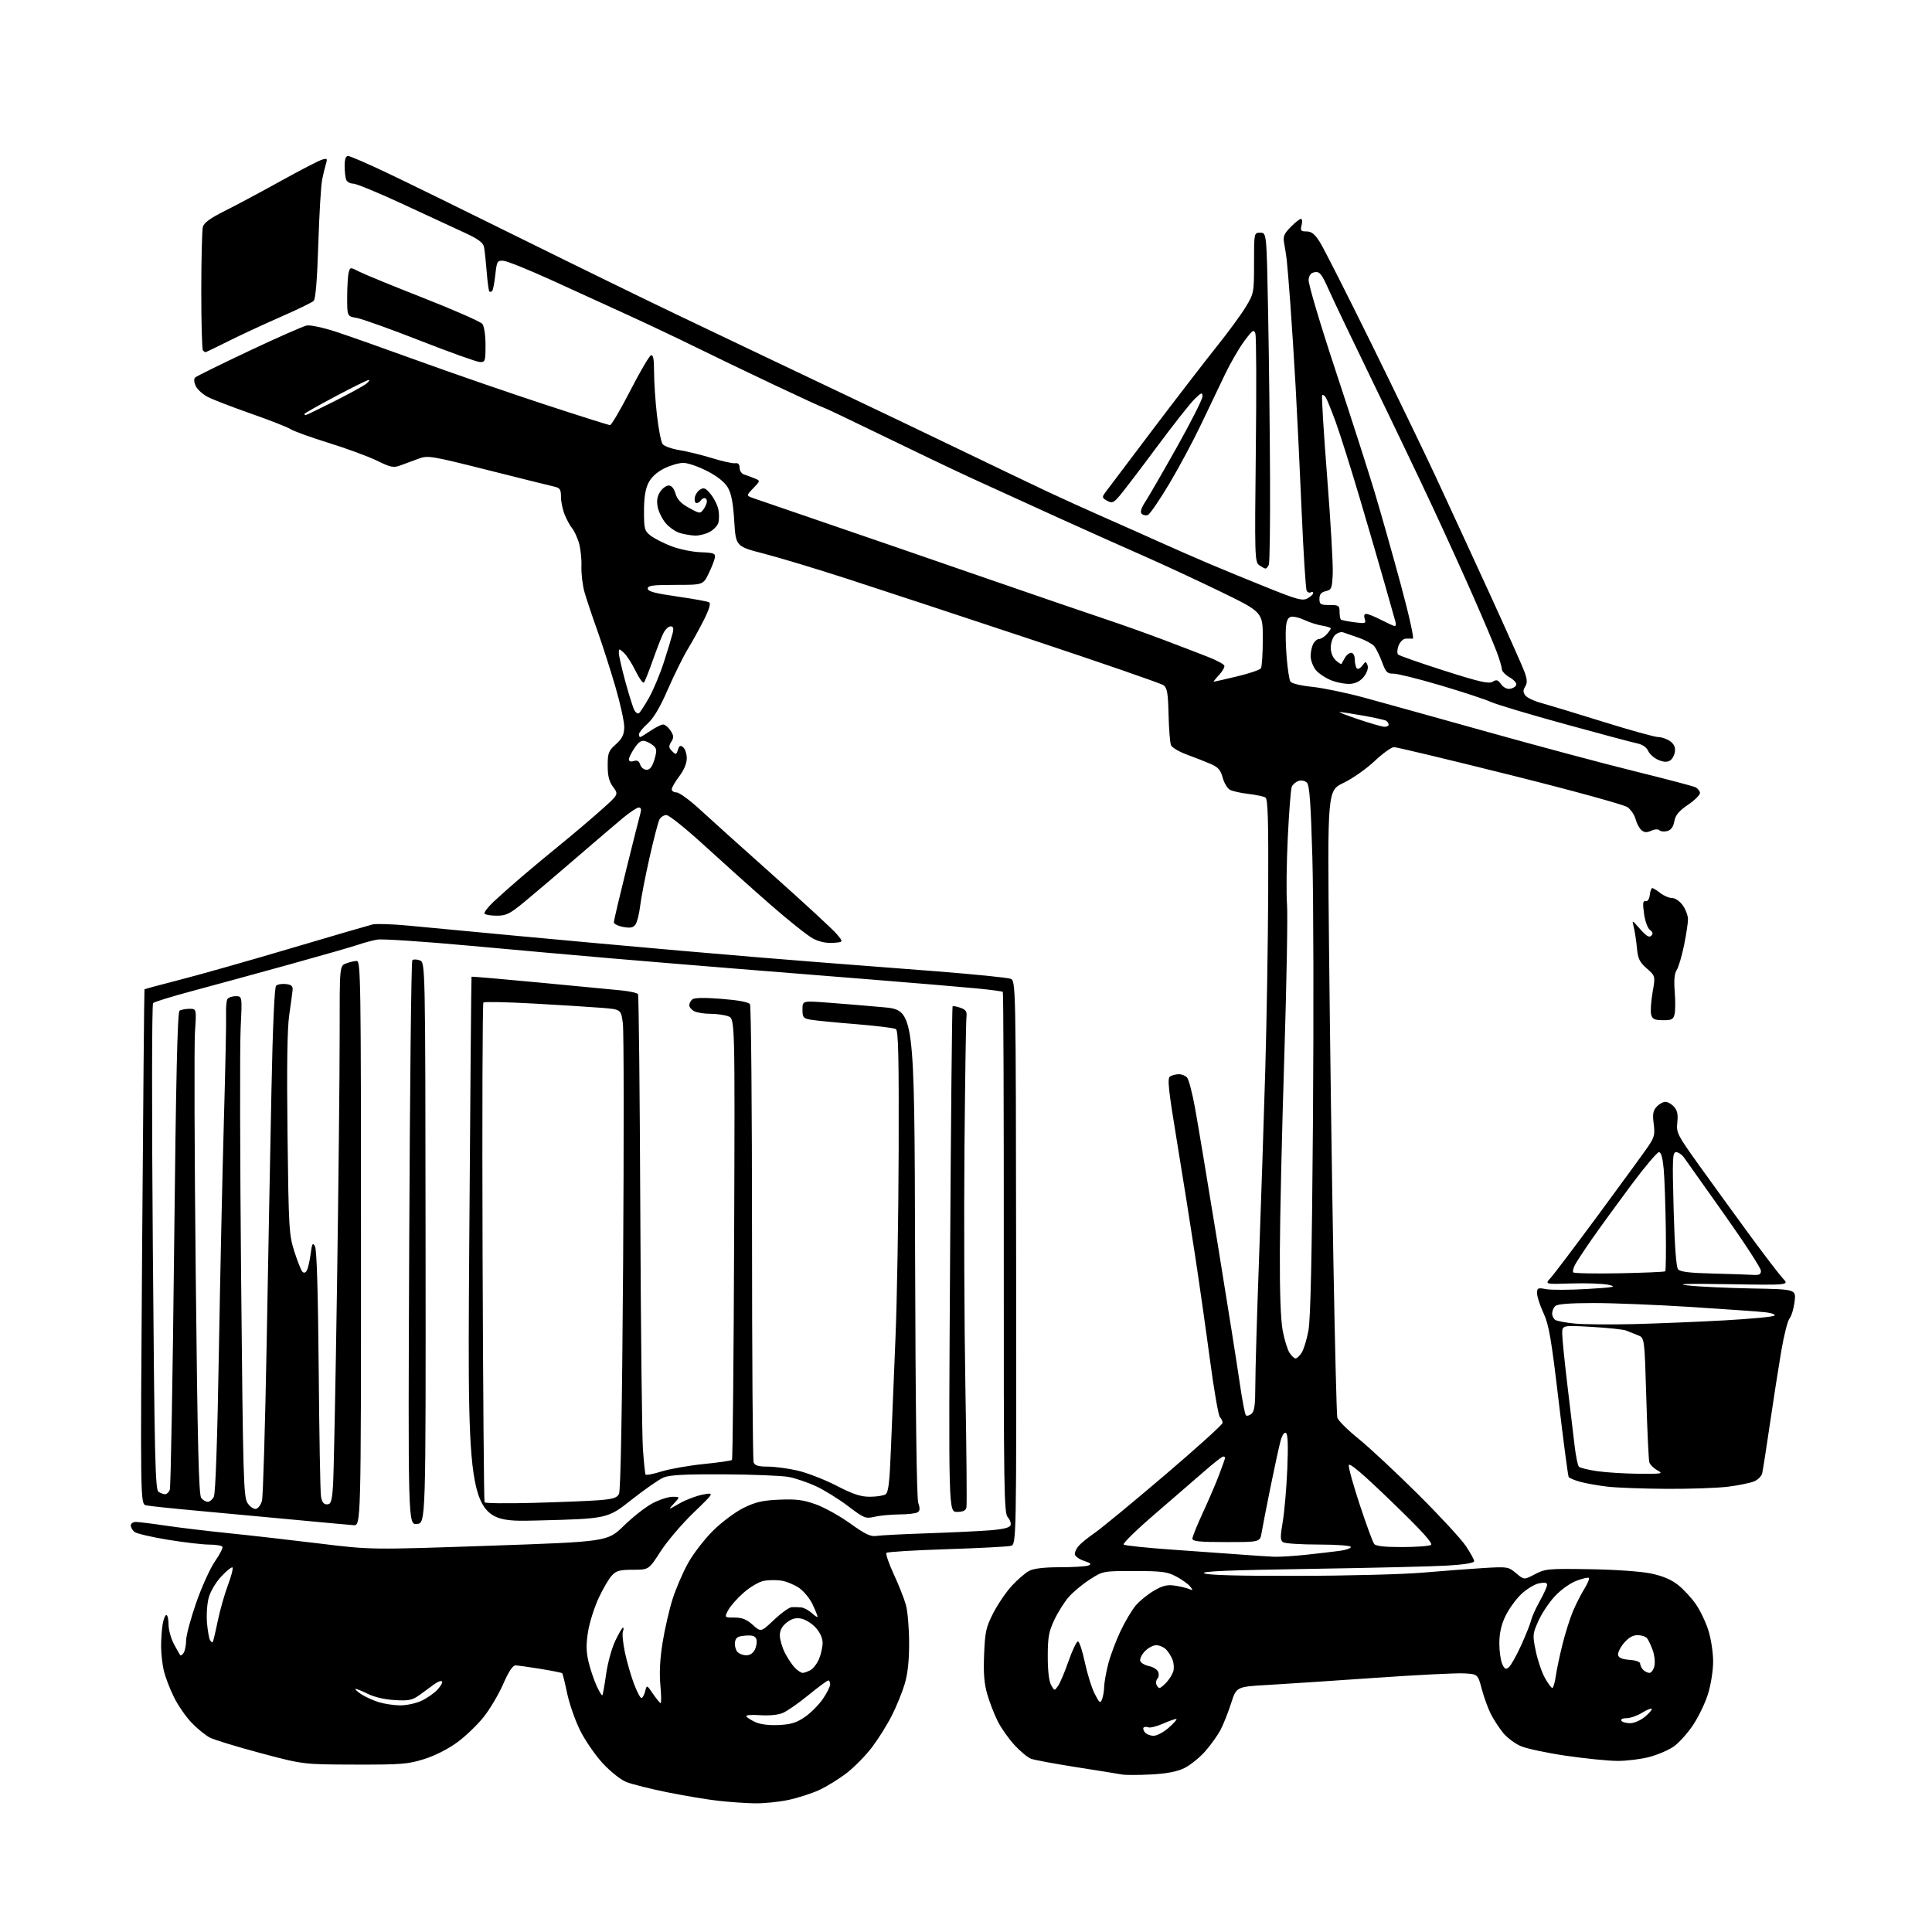 <?xml version="1.0" encoding="UTF-8" standalone="no"?>
<svg 
  version="1.1" 
  xmlns="http://www.w3.org/2000/svg" 
  xmlns:xlink="http://www.w3.org/1999/xlink" 
  xmlns:svg="http://www.w3.org/2000/svg"
  xmlns:rdf="http://www.w3.org/1999/02/22-rdf-syntax-ns#"
  xmlns:cc="http://creativecommons.org/ns#"
  xmlns:dc="http://purl.org/dc/elements/1.1/"
  viewBox="0 0 768 768"
  width="768"
  height="768"
>
<style>svg {background-color: white; }</style>"
<path stroke="none" fill="black" fill-rule="evenodd" d="M300.00,716.85C296.43,716.79 289.90,716.33 285.50,715.84C281.10,715.34 271.99,713.82 265.26,712.46C258.53,711.10 251.22,709.27 249.02,708.39C246.74,707.48 242.69,704.27 239.57,700.90C236.57,697.66 232.51,691.74 230.54,687.75C228.58,683.76 226.28,677.14 225.43,673.02C224.57,668.91 223.70,665.36 223.47,665.14C223.25,664.92 219.34,664.13 214.78,663.39C210.23,662.65 205.77,662.03 204.89,662.02C203.83,662.01 202.17,664.53 200.08,669.32C198.32,673.35 194.87,679.21 192.41,682.35C189.94,685.49 185.19,690.08 181.84,692.54C178.15,695.25 172.95,697.90 168.63,699.26C162.18,701.28 159.53,701.50 141.00,701.45C120.50,701.40 120.50,701.40 103.50,696.86C94.15,694.36 85.12,691.60 83.43,690.73C81.74,689.85 78.50,687.22 76.22,684.87C73.94,682.52 70.74,677.88 69.10,674.55C67.46,671.22 65.66,666.48 65.09,664.00C64.52,661.52 64.04,657.25 64.04,654.50C64.03,651.75 64.30,647.81 64.64,645.75C64.98,643.69 65.65,642.00 66.13,642.00C66.61,642.00 67.00,643.69 67.00,645.76C67.00,647.84 67.95,651.32 69.12,653.51C70.28,655.71 71.43,657.71 71.67,657.97C71.91,658.23 72.53,657.78 73.04,656.97C73.55,656.16 73.98,653.92 74.00,652.00C74.01,650.08 75.82,643.34 78.02,637.03C80.22,630.73 83.57,623.35 85.47,620.63C87.37,617.92 88.69,615.31 88.41,614.85C88.12,614.38 85.77,614.00 83.19,614.00C80.61,614.00 73.19,613.13 66.69,612.07C60.20,611.01 54.23,609.61 53.44,608.95C52.65,608.29 52.00,607.14 52.00,606.38C52.00,605.62 52.90,605.00 54.01,605.00C55.11,605.00 60.40,605.65 65.76,606.45C71.12,607.25 82.47,608.61 91.00,609.48C99.53,610.35 115.71,612.19 126.97,613.57C147.44,616.08 147.44,616.08 194.47,614.46C241.50,612.84 241.50,612.84 248.00,606.49C251.57,603.00 256.70,598.99 259.40,597.57C262.09,596.16 265.66,595.00 267.32,595.00C270.35,595.00 270.35,595.00 267.92,597.65C265.50,600.29 265.50,600.29 270.09,597.65C272.61,596.19 276.79,594.61 279.37,594.12C284.07,593.25 284.07,593.25 275.65,601.37C271.01,605.84 265.13,612.76 262.56,616.75C257.90,624.00 257.90,624.00 251.63,624.00C246.41,624.00 244.99,624.38 243.24,626.25C242.08,627.49 239.72,631.50 238.01,635.17C236.29,638.84 234.39,644.82 233.79,648.45C232.97,653.38 232.99,656.38 233.88,660.28C234.53,663.15 235.96,667.48 237.05,669.90C238.14,672.32 239.21,674.12 239.43,673.90C239.65,673.68 240.32,669.93 240.93,665.56C241.54,661.20 243.16,655.23 244.55,652.31C245.93,649.39 247.32,647.00 247.64,647.00C247.95,647.00 247.94,647.71 247.61,648.58C247.28,649.44 247.64,653.15 248.41,656.83C249.18,660.50 250.79,666.09 251.98,669.25C253.17,672.41 254.51,675.00 254.96,675.00C255.41,675.00 256.08,673.81 256.45,672.35C257.11,669.70 257.11,669.70 259.59,673.35C260.96,675.36 262.32,677.00 262.62,677.00C262.92,677.00 262.87,673.74 262.50,669.75C262.06,664.91 262.36,659.27 263.41,652.82C264.27,647.49 266.05,639.77 267.36,635.65C268.67,631.53 271.44,625.09 273.53,621.33C275.62,617.58 280.12,611.75 283.53,608.39C286.97,605.00 292.36,600.99 295.62,599.39C300.34,597.07 303.14,596.43 309.83,596.14C316.54,595.86 319.35,596.22 324.33,598.01C327.72,599.23 333.87,602.65 337.99,605.61C344.06,609.97 346.06,610.91 348.49,610.54C350.15,610.29 359.15,609.83 368.50,609.52C377.85,609.20 389.03,608.67 393.33,608.34C398.69,607.92 401.34,607.28 401.71,606.33C402.00,605.56 401.50,604.11 400.60,603.11C399.11,601.46 398.97,592.37 399.02,498.02C399.05,441.22 398.88,394.54 398.64,394.30C398.40,394.06 393.77,393.44 388.35,392.92C382.93,392.39 364.77,390.86 348.00,389.51C331.23,388.16 306.02,386.14 292.00,385.02C277.98,383.89 255.93,382.07 243.00,380.96C230.07,379.85 204.65,377.59 186.50,375.92C168.35,374.26 151.93,373.17 150.00,373.50C148.07,373.84 144.70,374.74 142.50,375.50C140.30,376.27 127.93,379.82 115.00,383.40C102.07,386.98 84.80,391.70 76.62,393.89C68.43,396.07 61.34,398.26 60.86,398.74C60.36,399.24 60.31,440.86 60.75,495.85C61.42,579.49 61.71,592.21 63.01,593.03C63.83,593.55 65.01,593.98 65.64,593.98C66.27,593.99 67.10,593.21 67.49,592.25C67.88,591.29 68.65,548.20 69.21,496.50C69.95,428.48 70.54,402.30 71.37,401.77C71.99,401.36 73.76,401.02 75.31,401.02C78.12,401.00 78.12,401.00 77.50,410.25C77.17,415.34 77.30,458.76 77.81,506.73C78.52,574.22 79.01,594.31 79.99,595.48C80.68,596.32 81.85,597.00 82.59,597.00C83.33,597.00 84.41,596.11 84.99,595.02C85.67,593.75 86.40,572.86 87.01,537.27C87.53,506.59 88.44,465.07 89.01,445.00C89.59,424.93 89.97,406.21 89.87,403.42C89.76,400.63 90.00,397.81 90.39,397.17C90.79,396.53 92.28,396.00 93.70,396.00C96.28,396.00 96.28,396.00 95.66,408.75C95.31,415.76 95.40,460.50 95.85,508.18C96.61,587.75 96.81,595.07 98.40,597.49C99.35,598.94 100.85,599.98 101.74,599.81C102.63,599.64 103.71,598.18 104.14,596.57C104.57,594.96 105.41,566.61 106.01,533.57C106.60,500.53 107.46,455.36 107.91,433.19C108.41,408.33 109.11,392.49 109.74,391.86C110.30,391.30 112.05,390.99 113.63,391.17C115.80,391.42 116.46,391.99 116.32,393.50C116.21,394.60 115.61,399.10 114.97,403.50C114.18,408.99 113.97,423.91 114.29,451.00C114.75,488.46 114.89,490.86 117.01,497.50C118.25,501.35 119.67,504.95 120.17,505.49C120.77,506.14 121.38,506.01 121.93,505.11C122.40,504.36 123.08,501.44 123.46,498.62C124.03,494.28 124.30,493.79 125.21,495.42C125.92,496.68 126.42,513.45 126.69,544.42C126.91,570.31 127.31,592.96 127.59,594.75C127.95,597.08 128.62,598.00 129.96,598.00C131.56,598.00 131.91,596.97 132.37,590.75C132.66,586.76 133.38,550.88 133.97,511.00C134.56,471.12 135.03,426.23 135.02,411.23C135.00,383.95 135.00,383.95 137.57,382.98C138.98,382.44 140.89,382.00 141.82,382.00C143.38,382.00 143.50,389.67 143.50,494.25C143.50,606.50 143.50,606.50 140.50,606.28C138.85,606.16 128.05,605.17 116.50,604.08C104.95,602.98 87.62,601.37 78.00,600.50C68.38,599.63 59.44,598.68 58.13,598.41C55.77,597.90 55.77,597.90 56.50,495.70C56.90,439.49 57.32,393.39 57.43,393.27C57.54,393.14 63.91,391.42 71.57,389.46C79.23,387.50 99.00,381.89 115.50,377.00C132.00,372.11 146.67,367.83 148.10,367.48C149.53,367.14 155.83,367.34 162.10,367.93C168.37,368.52 187.90,370.36 205.50,372.02C223.10,373.68 252.57,376.35 271.00,377.96C289.43,379.58 313.73,381.60 325.00,382.46C336.27,383.31 357.65,384.97 372.50,386.13C387.35,387.30 400.47,388.62 401.66,389.07C403.81,389.88 403.81,389.88 403.93,501.91C404.05,613.95 404.05,613.95 401.78,614.51C400.52,614.83 389.06,615.42 376.30,615.83C363.54,616.24 352.78,616.89 352.39,617.28C352.00,617.67 353.30,621.48 355.27,625.74C357.25,630.01 359.43,635.52 360.12,638.00C360.81,640.48 361.38,647.23 361.39,653.00C361.40,660.25 360.85,665.34 359.62,669.44C358.64,672.71 356.35,678.33 354.53,681.94C352.71,685.55 349.18,691.20 346.68,694.50C344.19,697.80 339.64,702.44 336.58,704.80C333.52,707.17 328.58,710.22 325.60,711.58C322.61,712.95 317.09,714.72 313.33,715.52C309.58,716.31 303.57,716.91 300.00,716.85zM457.50,705.38C452.55,705.64 447.38,705.64 446.00,705.39C444.62,705.13 436.45,703.82 427.84,702.47C419.23,701.12 411.12,699.62 409.82,699.12C408.52,698.63 405.59,696.19 403.29,693.70C401.00,691.22 398.01,686.98 396.65,684.30C395.29,681.61 393.41,676.79 392.48,673.58C391.21,669.22 390.89,665.18 391.20,657.62C391.57,648.61 391.97,646.80 394.86,641.17C396.65,637.68 399.98,632.81 402.25,630.34C404.53,627.87 407.63,625.21 409.15,624.42C410.96,623.49 415.14,623.00 421.37,623.00C426.58,623.00 431.63,622.69 432.61,622.32C434.03,621.77 433.70,621.41 430.94,620.48C429.05,619.84 427.40,618.69 427.27,617.91C427.14,617.14 427.83,615.60 428.80,614.50C429.77,613.40 432.62,611.09 435.14,609.37C437.65,607.65 450.12,597.38 462.85,586.54C475.58,575.70 486.00,566.28 486.00,565.61C486.00,564.95 485.52,563.92 484.94,563.34C484.35,562.75 482.59,552.65 481.02,540.89C479.45,529.12 476.77,510.27 475.05,499.00C473.34,487.73 470.09,467.31 467.84,453.64C464.43,432.95 463.97,428.63 465.12,427.90C465.88,427.42 467.46,427.02 468.63,427.02C469.80,427.01 471.28,427.63 471.92,428.40C472.56,429.18 473.94,434.46 474.99,440.15C476.04,445.84 480.08,470.07 483.97,494.00C487.87,517.92 491.84,542.99 492.80,549.69C493.77,556.40 494.87,562.20 495.25,562.59C495.64,562.97 496.64,562.72 497.48,562.02C498.66,561.04 499.00,558.48 499.01,550.63C499.01,545.06 499.67,522.50 500.48,500.50C501.28,478.50 502.40,444.75 502.96,425.50C503.52,406.25 504.05,374.14 504.13,354.15C504.25,326.02 504.00,317.62 503.04,317.02C502.35,316.60 499.31,315.96 496.29,315.60C493.26,315.25 489.95,314.51 488.93,313.96C487.91,313.41 486.60,311.24 486.04,309.14C485.22,306.09 484.24,304.97 481.25,303.67C479.19,302.78 474.95,301.12 471.84,299.98C468.73,298.85 465.87,297.15 465.48,296.21C465.09,295.27 464.66,289.81 464.52,284.09C464.32,275.46 463.97,273.45 462.50,272.38C461.53,271.67 437.73,263.44 409.62,254.10C381.50,244.76 348.68,233.93 336.68,230.05C324.67,226.16 309.82,221.68 303.68,220.09C292.50,217.20 292.50,217.20 291.88,207.17C291.43,199.91 290.73,196.22 289.33,193.82C288.06,191.65 285.22,189.38 281.11,187.25C277.65,185.46 273.38,184.00 271.62,184.00C269.86,184.00 266.42,185.01 263.96,186.25C261.06,187.71 258.89,189.72 257.75,192.00C256.54,194.42 256.00,197.87 256.00,203.18C256.00,210.24 256.21,211.02 258.58,212.89C260.00,214.00 263.72,215.90 266.83,217.11C269.95,218.31 275.20,219.40 278.50,219.52C283.74,219.72 284.46,219.99 284.19,221.63C284.02,222.66 282.89,225.53 281.69,228.00C279.50,232.50 279.50,232.50 268.50,232.50C259.46,232.50 257.50,232.76 257.50,233.98C257.50,235.10 260.29,235.85 269.16,237.12C275.58,238.03 281.31,239.07 281.90,239.44C282.60,239.87 281.90,242.25 279.87,246.30C278.16,249.71 275.26,254.97 273.42,258.00C271.58,261.02 268.01,268.23 265.50,274.00C262.38,281.17 259.83,285.49 257.46,287.61C255.56,289.31 254.00,291.23 254.00,291.86C254.00,292.49 254.21,293.00 254.46,293.00C254.71,293.00 256.57,291.87 258.60,290.50C260.62,289.12 262.88,288.00 263.62,288.00C264.35,288.00 265.67,289.09 266.54,290.42C267.86,292.44 267.91,293.17 266.83,294.90C265.74,296.64 265.80,297.23 267.17,298.60C268.67,300.10 268.85,300.06 269.48,298.06C270.03,296.33 270.45,296.13 271.58,297.07C272.36,297.72 273.00,299.68 273.00,301.44C273.00,303.44 271.89,306.12 270.03,308.57C268.39,310.73 267.04,313.06 267.03,313.75C267.01,314.44 267.87,315.00 268.94,315.00C270.01,315.00 274.17,318.04 278.19,321.75C282.21,325.46 295.47,337.38 307.65,348.24C319.84,359.10 331.04,369.45 332.56,371.24C335.31,374.50 335.31,374.50 331.22,374.80C328.62,375.00 325.74,374.40 323.31,373.16C321.20,372.08 313.41,365.88 305.99,359.38C298.57,352.88 286.71,342.25 279.64,335.78C272.56,329.30 265.94,324.00 264.92,324.00C263.90,324.00 262.65,324.79 262.14,325.75C261.64,326.71 259.85,333.57 258.18,341.00C256.50,348.43 254.83,357.07 254.46,360.21C254.08,363.35 253.25,366.65 252.59,367.54C251.68,368.79 250.54,369.00 247.70,368.47C245.67,368.09 244.00,367.26 244.01,366.64C244.01,366.01 246.25,356.50 248.98,345.50C251.71,334.50 254.23,324.49 254.59,323.25C255.02,321.74 254.81,321.00 253.93,321.00C253.21,321.00 250.35,322.90 247.56,325.21C244.78,327.53 236.48,334.62 229.12,340.96C221.76,347.31 212.61,355.09 208.78,358.25C202.67,363.30 201.29,364.00 197.47,364.00C195.08,364.00 192.89,363.62 192.60,363.17C192.32,362.71 193.98,360.55 196.29,358.38C198.61,356.20 203.65,351.73 207.50,348.43C211.35,345.14 218.32,339.34 223.00,335.54C227.68,331.74 234.75,325.75 238.71,322.22C245.93,315.82 245.93,315.82 243.75,312.87C242.12,310.68 241.57,308.51 241.57,304.35C241.57,299.33 241.89,298.48 244.79,295.89C247.25,293.70 248.05,292.13 248.15,289.26C248.23,287.19 246.64,279.88 244.63,273.00C242.62,266.12 239.36,256.00 237.40,250.50C235.43,245.00 233.17,238.25 232.38,235.50C231.58,232.75 231.02,228.03 231.13,225.00C231.24,221.97 230.74,217.70 230.04,215.50C229.33,213.30 228.15,210.81 227.41,209.96C226.68,209.12 225.38,206.77 224.54,204.75C223.69,202.72 223.00,199.48 223.00,197.55C223.00,194.54 222.61,193.95 220.25,193.42C218.74,193.08 206.87,190.13 193.89,186.86C171.29,181.17 170.11,180.98 166.39,182.34C164.25,183.12 161.06,184.30 159.29,184.96C156.41,186.04 155.44,185.85 149.79,183.10C146.33,181.42 137.70,178.24 130.62,176.05C123.53,173.85 116.74,171.40 115.52,170.60C114.30,169.81 107.27,167.04 99.90,164.47C92.53,161.89 84.79,158.91 82.71,157.85C80.63,156.79 78.41,154.80 77.79,153.43C77.10,151.92 77.02,150.60 77.58,150.06C78.08,149.58 87.70,144.84 98.94,139.53C110.19,134.22 120.54,129.66 121.94,129.39C123.35,129.13 128.55,130.24 133.50,131.86C138.45,133.48 153.30,138.73 166.50,143.52C179.70,148.31 201.97,156.00 216.00,160.61C230.03,165.21 241.95,168.99 242.50,168.99C243.05,168.99 246.66,162.84 250.52,155.33C254.38,147.81 258.09,141.47 258.77,141.24C259.67,140.94 260.00,142.74 260.00,147.88C260.00,151.76 260.51,159.45 261.14,164.97C261.77,170.49 262.78,175.68 263.39,176.52C264.00,177.35 267.01,178.44 270.08,178.93C273.15,179.43 279.00,180.87 283.08,182.12C287.16,183.38 291.29,184.29 292.25,184.14C293.44,183.96 294.00,184.54 294.00,185.97C294.00,187.12 294.79,188.31 295.75,188.61C296.71,188.92 298.58,189.60 299.89,190.13C302.29,191.09 302.29,191.09 299.45,194.06C296.60,197.02 296.60,197.02 299.55,198.06C301.17,198.64 314.20,203.10 328.50,207.99C342.80,212.88 370.93,222.57 391.00,229.52C411.07,236.47 432.68,243.87 439.00,245.97C445.32,248.07 455.90,251.84 462.50,254.33C469.10,256.83 477.17,259.93 480.43,261.22C483.69,262.51 486.51,264.03 486.70,264.61C486.89,265.18 485.94,266.86 484.57,268.33C483.21,269.80 482.26,271.00 482.47,271.00C482.67,271.00 486.82,270.06 491.67,268.90C496.53,267.75 500.83,266.29 501.23,265.65C501.64,265.02 501.98,259.74 501.98,253.93C502.00,243.36 502.00,243.36 485.25,235.22C476.04,230.75 462.43,224.42 455.00,221.16C447.57,217.90 432.05,210.95 420.50,205.72C408.95,200.48 393.65,193.50 386.50,190.21C379.35,186.92 363.24,179.23 350.69,173.11C338.15,167.00 327.63,162.00 327.33,162.00C327.02,162.00 318.16,157.93 307.64,152.95C297.11,147.97 283.10,141.23 276.50,137.97C269.90,134.72 257.98,129.06 250.00,125.41C242.03,121.76 228.12,115.41 219.11,111.30C210.10,107.20 201.55,103.76 200.12,103.67C197.67,103.51 197.49,103.83 196.89,109.29C196.54,112.47 195.97,115.36 195.63,115.71C195.28,116.05 194.79,116.12 194.52,115.86C194.26,115.60 193.78,112.03 193.46,107.94C193.14,103.85 192.66,99.45 192.40,98.18C192.04,96.44 190.10,95.01 184.71,92.52C180.75,90.69 169.65,85.55 160.06,81.10C150.47,76.64 141.63,73.00 140.42,73.00C139.20,73.00 137.94,72.29 137.61,71.42C137.27,70.55 137.00,68.07 137.00,65.92C137.00,63.29 137.45,62.00 138.35,62.00C139.10,62.00 145.96,64.97 153.60,68.59C161.25,72.22 185.72,84.21 208.00,95.24C230.28,106.26 257.73,119.67 269.00,125.04C280.27,130.40 295.80,137.81 303.50,141.50C311.20,145.19 325.60,152.04 335.50,156.72C345.40,161.40 365.20,170.87 379.50,177.76C393.80,184.66 410.23,192.53 416.00,195.25C421.77,197.97 432.12,202.67 439.00,205.69C445.88,208.71 455.77,213.12 461.00,215.48C466.23,217.84 475.00,221.68 480.50,224.02C486.00,226.35 496.57,230.70 503.98,233.67C515.70,238.38 517.77,238.93 519.73,237.87C520.98,237.21 522.00,236.26 522.00,235.77C522.00,235.28 521.58,235.14 521.07,235.46C520.56,235.77 519.82,235.52 519.44,234.90C519.05,234.28 518.14,219.98 517.42,203.13C516.69,186.28 515.61,163.95 515.02,153.50C514.43,143.05 513.48,128.20 512.91,120.50C512.35,112.80 511.71,105.04 511.49,103.26C511.27,101.47 510.82,98.55 510.48,96.76C509.97,94.01 510.37,92.99 513.06,90.25C514.81,88.46 516.64,87.00 517.14,87.00C517.63,87.00 517.76,88.13 517.41,89.50C516.86,91.69 517.11,92.00 519.38,92.00C521.34,92.00 522.63,93.03 524.67,96.25C526.16,98.59 535.34,116.70 545.09,136.50C554.83,156.30 566.26,179.93 570.49,189.00C574.71,198.07 584.15,218.55 591.47,234.50C598.78,250.45 605.36,265.21 606.10,267.29C607.12,270.20 607.16,271.51 606.28,272.93C605.40,274.34 605.41,275.17 606.32,276.42C606.97,277.32 609.76,278.66 612.51,279.40C615.25,280.15 626.34,283.51 637.14,286.88C647.95,290.25 657.86,293.00 659.17,293.00C660.48,293.00 662.58,293.72 663.83,294.60C665.40,295.69 666.02,296.99 665.81,298.75C665.64,300.15 664.77,301.76 663.87,302.32C662.73,303.03 661.33,302.97 659.25,302.10C657.60,301.42 655.78,299.81 655.19,298.53C654.52,297.05 652.91,295.94 650.81,295.51C648.99,295.14 636.02,291.68 622.00,287.82C607.98,283.97 594.70,279.99 592.50,278.98C590.30,277.97 581.32,275.02 572.55,272.42C563.78,269.83 555.37,267.74 553.86,267.78C551.48,267.85 550.88,267.24 549.39,263.18C548.44,260.61 547.03,257.76 546.26,256.85C545.49,255.94 542.76,254.45 540.18,253.54C537.61,252.63 534.78,251.66 533.90,251.37C533.02,251.08 531.56,251.59 530.65,252.49C529.74,253.40 529.00,255.62 529.00,257.42C529.00,259.42 529.78,261.39 531.01,262.51C532.11,263.50 533.12,264.14 533.26,263.91C533.39,263.68 534.00,262.60 534.61,261.50C535.22,260.40 536.34,259.50 537.11,259.50C537.94,259.50 538.52,260.58 538.55,262.21C538.57,263.70 538.95,265.28 539.38,265.71C539.81,266.14 540.79,265.64 541.55,264.59C542.85,262.83 542.99,262.82 543.61,264.42C544.01,265.47 543.48,267.22 542.29,268.83C540.98,270.59 539.17,271.61 536.99,271.83C535.17,272.00 531.73,271.41 529.35,270.50C526.97,269.59 524.12,267.69 523.01,266.29C521.90,264.88 521.00,262.41 521.00,260.80C521.00,259.19 521.47,257.00 522.04,255.93C522.60,254.87 523.66,254.00 524.38,254.00C525.10,254.00 526.43,253.18 527.35,252.17C528.26,251.17 529.00,250.10 529.00,249.80C529.00,249.50 527.45,249.01 525.55,248.70C523.65,248.39 520.53,247.40 518.61,246.49C516.69,245.58 514.31,244.98 513.31,245.17C512.00,245.42 511.41,246.61 511.16,249.51C510.98,251.70 511.12,257.13 511.49,261.56C511.85,265.99 512.51,270.21 512.95,270.92C513.42,271.69 517.03,272.56 521.63,273.03C525.96,273.48 535.35,275.43 542.50,277.38C549.65,279.33 571.70,285.46 591.50,291.00C611.30,296.54 637.62,303.58 650.00,306.63C662.38,309.69 673.17,312.53 674.00,312.95C674.83,313.37 675.62,314.34 675.77,315.11C675.91,315.87 673.82,318.00 671.11,319.84C667.37,322.38 666.04,323.98 665.57,326.48C665.14,328.75 664.26,329.96 662.74,330.36C661.53,330.67 660.13,330.53 659.64,330.04C659.12,329.52 657.78,329.60 656.41,330.22C654.66,331.02 653.67,330.97 652.53,330.02C651.68,329.32 650.64,327.38 650.20,325.70C649.77,324.02 648.31,321.85 646.96,320.87C645.58,319.88 625.08,314.25 600.27,308.05C575.94,301.97 555.19,297.00 554.15,297.00C553.12,297.00 549.62,299.51 546.39,302.57C543.15,305.63 537.61,309.51 534.09,311.20C527.67,314.26 527.67,314.26 528.32,377.38C528.67,412.10 529.45,467.73 530.04,501.00C530.63,534.27 531.33,562.40 531.60,563.50C531.86,564.60 535.64,568.38 539.99,571.89C544.34,575.41 554.95,585.30 563.58,593.88C572.21,602.46 580.78,611.73 582.64,614.48C584.49,617.22 586.00,619.97 586.00,620.58C586.00,621.29 582.19,621.93 575.63,622.33C569.93,622.68 545.37,623.27 521.05,623.65C488.50,624.15 477.32,624.61 478.67,625.41C479.90,626.14 492.13,626.48 516.00,626.43C535.52,626.40 557.80,625.82 565.50,625.15C573.20,624.48 584.00,623.67 589.51,623.33C599.30,622.74 599.59,622.78 602.68,625.39C605.85,628.05 605.85,628.05 610.17,625.77C614.26,623.62 615.45,623.52 631.95,623.78C642.07,623.94 652.27,624.66 656.25,625.48C660.96,626.47 664.35,627.90 667.07,630.06C669.26,631.79 672.45,635.25 674.17,637.75C675.89,640.25 678.14,644.97 679.15,648.24C680.17,651.51 681.00,657.02 681.00,660.48C681.00,663.97 680.10,669.69 678.99,673.29C677.89,676.87 675.19,682.48 673.01,685.75C670.82,689.03 667.34,692.88 665.27,694.31C663.19,695.74 658.82,697.60 655.54,698.45C652.26,699.30 646.64,700.00 643.04,699.99C639.44,699.99 630.20,699.06 622.51,697.94C614.82,696.81 606.70,695.08 604.48,694.09C602.25,693.11 599.19,690.83 597.67,689.02C596.15,687.21 593.95,683.88 592.77,681.62C591.60,679.35 589.92,674.80 589.05,671.50C587.46,665.50 587.46,665.50 581.99,665.19C578.99,665.02 563.02,665.82 546.52,666.98C530.01,668.13 510.88,669.39 504.00,669.79C491.50,670.50 491.50,670.50 489.41,677.00C488.26,680.58 486.39,685.30 485.26,687.50C484.13,689.70 481.35,693.60 479.09,696.17C476.83,698.73 473.07,701.75 470.74,702.87C467.81,704.28 463.72,705.06 457.50,705.38zM458.59,690.00C459.88,690.00 462.54,688.59 464.50,686.87C466.46,685.14 467.90,683.56 467.69,683.35C467.48,683.15 465.18,683.92 462.58,685.07C459.98,686.22 457.26,686.93 456.52,686.65C455.79,686.37 454.93,686.40 454.61,686.73C454.28,687.05 454.52,687.92 455.13,688.66C455.74,689.40 457.30,690.00 458.59,690.00zM309.64,685.72C314.49,685.48 316.68,684.80 319.98,682.51C322.29,680.91 325.48,677.70 327.09,675.37C328.69,673.04 330.00,670.43 330.00,669.57C330.00,668.71 329.66,668.00 329.25,668.00C328.84,668.00 325.29,670.62 321.37,673.83C317.45,677.04 312.84,680.24 311.12,680.95C309.25,681.72 305.62,682.07 302.06,681.81C298.64,681.56 296.36,681.77 296.68,682.29C296.99,682.79 298.65,683.83 300.37,684.61C302.30,685.49 305.86,685.91 309.64,685.72zM647.98,685.00C649.61,685.00 652.19,683.87 653.97,682.38C655.68,680.93 656.86,679.53 656.59,679.26C656.33,678.99 654.57,679.72 652.68,680.89C650.80,682.05 648.05,683.00 646.57,683.00C645.03,683.00 644.15,683.43 644.50,684.00C644.84,684.55 646.41,685.00 647.98,685.00zM159.00,677.91C161.47,677.94 165.30,677.13 167.50,676.11C169.70,675.09 172.59,673.08 173.92,671.64C175.25,670.19 176.05,668.72 175.70,668.37C175.35,668.02 174.04,668.48 172.78,669.40C171.53,670.32 168.93,672.22 167.00,673.62C163.93,675.86 162.70,676.13 157.00,675.82C152.93,675.59 148.84,674.64 146.05,673.26C143.61,672.05 141.46,671.21 141.27,671.39C141.09,671.58 142.18,672.54 143.70,673.54C145.22,674.53 148.27,675.91 150.48,676.61C152.69,677.30 156.53,677.89 159.00,677.91zM438.08,675.50C438.51,674.40 438.89,672.13 438.93,670.46C438.97,668.79 439.69,664.74 440.53,661.46C441.37,658.18 443.55,652.35 445.37,648.50C447.19,644.65 449.93,640.03 451.45,638.23C452.97,636.43 456.21,633.79 458.66,632.36C462.05,630.36 463.97,629.87 466.80,630.28C468.84,630.57 471.40,631.16 472.50,631.59C474.31,632.30 474.36,632.21 473.07,630.61C472.28,629.65 469.80,627.88 467.57,626.69C464.02,624.80 461.89,624.52 450.98,624.51C438.49,624.50 438.45,624.51 433.26,627.84C430.40,629.67 426.63,632.80 424.88,634.79C423.13,636.78 420.53,640.90 419.10,643.95C416.90,648.64 416.50,650.89 416.50,658.50C416.50,664.18 416.99,668.37 417.84,669.85C419.17,672.19 419.18,672.19 420.61,670.15C421.40,669.02 423.27,664.59 424.77,660.30C426.27,656.01 427.95,652.50 428.50,652.50C429.04,652.50 430.28,656.23 431.24,660.78C432.21,665.34 433.96,670.96 435.15,673.28C437.04,677.00 437.39,677.26 438.08,675.50zM460.93,671.00C461.33,671.00 462.58,669.99 463.71,668.75C464.84,667.51 466.06,665.55 466.41,664.38C466.76,663.22 466.63,661.15 466.11,659.79C465.59,658.42 464.42,656.57 463.51,655.66C462.60,654.74 460.84,654.00 459.60,654.00C458.36,654.00 456.31,655.10 455.05,656.45C453.78,657.80 452.99,659.53 453.29,660.31C453.58,661.08 455.16,661.98 456.79,662.31C458.42,662.63 460.04,663.67 460.41,664.62C460.77,665.56 460.64,666.76 460.11,667.29C459.59,667.81 459.39,668.86 459.69,669.62C459.98,670.38 460.54,671.00 460.93,671.00zM617.07,671.00C617.46,671.00 618.08,668.86 618.46,666.25C618.83,663.64 620.05,657.90 621.15,653.50C622.26,649.10 624.11,643.25 625.27,640.50C626.43,637.75 628.45,633.77 629.76,631.66C631.07,629.54 631.90,627.56 631.59,627.26C631.29,626.96 629.05,627.47 626.60,628.41C624.05,629.38 620.38,632.03 617.99,634.62C615.70,637.11 612.77,641.53 611.48,644.46C609.22,649.55 609.18,650.04 610.52,656.42C611.28,660.07 612.91,664.85 614.14,667.03C615.37,669.21 616.68,671.00 617.07,671.00zM319.07,665.00C319.65,665.00 321.04,664.51 322.15,663.92C323.26,663.33 324.81,661.31 325.58,659.45C326.36,657.59 327.00,654.71 327.00,653.05C327.00,651.16 325.98,648.91 324.25,647.01C322.74,645.35 320.14,643.74 318.48,643.42C316.29,643.00 314.72,643.43 312.73,644.99C310.85,646.47 310.00,648.07 310.00,650.11C310.00,651.74 310.92,654.88 312.04,657.08C313.16,659.28 314.96,661.96 316.04,663.04C317.12,664.12 318.48,665.00 319.07,665.00zM655.68,665.00C656.39,665.00 657.26,663.81 657.63,662.35C657.99,660.89 657.72,658.08 657.02,656.10C656.32,654.12 655.30,651.94 654.75,651.25C654.20,650.56 652.50,650.00 650.97,650.00C649.07,650.00 647.34,651.00 645.54,653.13C644.09,654.86 643.04,656.99 643.21,657.88C643.42,659.01 644.81,659.59 647.76,659.81C650.31,659.99 652.00,660.61 652.00,661.36C652.00,662.04 652.54,663.14 653.20,663.80C653.86,664.46 654.98,665.00 655.68,665.00zM599.79,662.76C600.60,662.09 602.79,658.18 604.66,654.08C606.53,649.98 608.32,645.48 608.65,644.07C608.98,642.65 610.55,639.20 612.13,636.38C613.71,633.56 615.00,630.69 615.00,630.00C615.00,629.12 614.04,628.94 611.77,629.40C609.99,629.75 606.79,631.72 604.65,633.77C602.51,635.82 599.69,639.75 598.39,642.50C596.76,645.93 596.02,649.29 596.01,653.20C596.00,656.34 596.52,660.05 597.16,661.45C598.11,663.53 598.57,663.77 599.79,662.76zM296.64,658.00C298.22,658.00 299.43,657.16 300.15,655.56C300.76,654.22 300.98,652.40 300.64,651.50C300.18,650.32 299.00,649.96 296.26,650.19C293.21,650.44 292.44,650.93 292.17,652.81C291.99,654.07 292.39,655.76 293.05,656.56C293.71,657.35 295.32,658.00 296.64,658.00zM84.55,652.79C84.74,652.60 85.63,648.88 86.52,644.53C87.42,640.18 89.25,633.72 90.59,630.16C91.93,626.60 92.76,623.43 92.44,623.10C92.11,622.78 90.11,624.37 87.99,626.64C85.76,629.03 83.64,632.62 82.96,635.14C82.31,637.54 82.01,642.06 82.29,645.18C82.57,648.31 83.11,651.37 83.50,652.00C83.88,652.62 84.36,652.98 84.55,652.79zM307.69,643.91C310.54,641.21 313.69,638.95 314.69,638.88C315.69,638.82 317.40,638.86 318.50,638.97C319.60,639.09 321.51,640.12 322.75,641.26C323.99,642.41 325.00,643.04 325.00,642.66C325.00,642.29 324.10,640.07 323.00,637.74C321.90,635.41 319.48,632.47 317.62,631.21C315.77,629.95 312.65,628.65 310.68,628.34C308.72,628.02 305.56,628.05 303.67,628.40C301.74,628.76 298.19,630.84 295.58,633.14C293.02,635.39 290.26,638.53 289.44,640.11C287.95,643.00 287.95,643.00 291.96,643.00C294.97,643.00 296.78,643.72 299.23,645.91C302.49,648.83 302.49,648.83 307.69,643.91zM506.50,618.83C508.70,618.91 514.55,618.55 519.50,618.01C524.45,617.47 530.41,616.78 532.75,616.46C535.09,616.14 537.00,615.46 537.00,614.94C537.00,614.40 531.52,613.99 524.25,613.98C517.24,613.98 510.86,613.57 510.09,613.08C508.90,612.32 508.87,611.04 509.92,604.84C510.60,600.80 511.41,591.38 511.72,583.90C512.11,574.60 511.94,570.08 511.20,569.62C510.53,569.21 509.70,570.43 509.06,572.72C508.49,574.80 506.69,583.02 505.07,591.00C503.45,598.98 501.85,607.19 501.51,609.25C500.91,613.00 500.91,613.00 487.45,613.00C476.78,613.00 474.00,612.72 474.00,611.64C474.00,610.89 475.86,606.28 478.12,601.39C480.39,596.50 483.32,589.68 484.62,586.23C485.93,582.78 487.00,579.74 487.00,579.48C487.00,579.21 486.65,579.00 486.21,579.00C485.78,579.00 482.47,581.59 478.86,584.75C475.25,587.91 466.34,595.62 459.07,601.87C451.79,608.12 446.21,613.57 446.67,613.98C447.13,614.39 455.82,615.30 466.00,616.01C476.18,616.72 488.55,617.60 493.50,617.98C498.45,618.37 504.30,618.75 506.50,618.83zM557.37,614.98C562.94,614.98 568.09,614.59 568.81,614.14C569.75,613.54 565.39,608.73 553.31,597.05C541.84,585.96 536.40,581.31 536.17,582.42C535.99,583.31 537.97,590.44 540.56,598.27C543.15,606.10 545.71,613.06 546.26,613.75C546.93,614.60 550.45,615.00 557.37,614.98zM165.73,605.80C162.20,606.11 162.20,606.11 162.67,494.30C162.93,432.81 163.48,382.15 163.90,381.72C164.32,381.29 165.65,381.31 166.86,381.75C169.07,382.57 169.07,382.57 169.17,494.03C169.27,605.50 169.27,605.50 165.73,605.80zM213.65,604.42C185.80,605.14 185.80,605.14 186.52,496.82C186.92,437.24 187.33,388.39 187.44,388.27C187.55,388.14 199.53,389.17 214.07,390.55C228.61,391.94 243.33,393.35 246.78,393.68C250.24,394.02 253.31,394.70 253.62,395.19C253.92,395.68 254.33,434.43 254.53,481.29C254.73,528.16 255.20,570.77 255.57,576.00C255.94,581.23 256.41,585.79 256.62,586.15C256.82,586.50 259.68,585.96 262.97,584.93C266.25,583.91 273.78,582.58 279.69,581.98C285.61,581.38 290.68,580.65 290.97,580.36C291.26,580.07 291.65,540.50 291.83,492.42C292.15,405.01 292.15,405.01 289.51,404.00C288.06,403.45 284.84,403.00 282.37,403.00C279.89,403.00 277.00,402.53 275.93,401.96C274.87,401.40 274.00,400.33 274.00,399.59C274.00,398.85 274.56,397.79 275.25,397.24C276.06,396.59 280.19,396.53 286.91,397.07C293.60,397.60 297.61,398.36 298.13,399.20C298.58,399.91 298.94,440.82 298.94,490.09C298.94,539.37 299.23,580.43 299.58,581.34C300.05,582.58 301.48,583.00 305.16,583.00C307.88,583.00 313.19,583.70 316.97,584.56C320.74,585.42 327.71,588.12 332.45,590.56C339.10,593.98 342.16,595.00 345.79,594.98C348.38,594.98 351.17,594.55 351.99,594.03C353.17,593.28 353.62,589.49 354.16,575.79C354.54,566.28 355.35,546.58 355.96,532.00C356.58,517.42 357.15,483.98 357.23,457.68C357.35,420.12 357.11,409.69 356.12,409.07C355.43,408.65 348.25,407.76 340.18,407.11C332.11,406.46 324.04,405.67 322.25,405.35C319.32,404.83 319.00,404.44 319.00,401.30C319.00,397.81 319.00,397.81 328.75,398.54C334.11,398.93 344.12,399.76 351.00,400.38C363.50,401.50 363.50,401.50 363.76,498.00C363.92,559.36 364.38,595.57 365.02,597.43C365.77,599.61 365.70,600.57 364.76,601.17C364.07,601.61 360.80,601.99 357.50,602.01C354.20,602.03 349.78,602.45 347.68,602.93C344.07,603.77 343.51,603.55 337.18,598.75C333.51,595.96 327.80,592.41 324.50,590.86C321.19,589.31 316.24,587.62 313.50,587.11C310.75,586.60 299.17,586.13 287.76,586.07C272.24,585.99 266.20,586.31 263.76,587.34C261.97,588.09 256.23,592.08 251.00,596.21C241.50,603.71 241.50,603.71 213.65,604.42zM380.41,601.00C377.06,601.00 377.06,601.00 377.67,500.75C378.00,445.61 378.45,400.30 378.66,400.06C378.87,399.82 380.27,400.07 381.77,400.60C384.04,401.41 384.44,402.08 384.17,404.54C383.98,406.17 383.63,429.55 383.39,456.50C383.15,483.45 383.31,526.20 383.76,551.50C384.21,576.80 384.39,598.29 384.17,599.25C383.89,600.49 382.79,601.00 380.41,601.00zM211.78,597.42C222.08,597.15 233.77,596.68 237.76,596.38C243.56,595.94 245.23,595.44 246.05,593.90C246.73,592.64 247.30,560.77 247.70,502.24C248.03,452.88 247.99,409.97 247.60,406.87C246.89,401.25 246.89,401.25 239.19,400.63C234.96,400.29 222.80,399.52 212.16,398.93C201.52,398.34 192.52,398.15 192.16,398.51C191.80,398.87 191.65,443.56 191.83,497.81C192.02,552.07 192.37,596.79 192.62,597.19C192.86,597.59 201.49,597.69 211.78,597.42zM662.50,591.84C653.15,591.78 642.58,591.39 639.00,590.97C635.42,590.56 630.61,589.70 628.29,589.08C625.98,588.46 623.85,587.57 623.57,587.12C623.29,586.66 621.50,573.05 619.58,556.86C616.65,531.99 615.71,526.58 613.56,521.96C612.16,518.96 611.02,515.44 611.01,514.14C611.00,511.96 611.29,511.83 614.63,512.46C616.62,512.83 623.94,512.80 630.88,512.39C641.65,511.76 642.91,511.52 639.50,510.75C637.30,510.26 630.68,510.01 624.79,510.19C614.08,510.53 614.08,510.53 616.38,508.01C617.65,506.63 626.33,495.15 635.66,482.50C645.00,469.85 653.84,457.71 655.32,455.51C657.64,452.07 657.92,450.88 657.37,446.74C656.87,442.93 657.10,441.55 658.52,439.97C659.51,438.89 661.07,438.00 662.00,438.00C662.93,438.00 664.48,438.88 665.45,439.95C666.76,441.39 667.10,443.02 666.76,446.20C666.32,450.31 666.72,451.09 675.62,463.50C680.74,470.65 689.72,483.02 695.57,491.00C701.42,498.98 707.34,506.71 708.73,508.19C711.26,510.88 711.26,510.88 687.38,510.49C670.50,510.22 665.70,510.36 671.00,510.98C675.12,511.46 686.49,512.00 696.25,512.18C713.99,512.50 713.99,512.50 713.37,517.50C713.02,520.25 712.13,523.20 711.39,524.06C710.64,524.92 709.15,530.77 708.08,537.06C707.01,543.35 704.98,556.38 703.57,566.00C702.16,575.62 700.78,584.46 700.51,585.62C700.25,586.79 698.78,588.26 697.26,588.88C695.74,589.50 691.12,590.45 687.00,590.98C682.88,591.50 671.85,591.89 662.50,591.84zM651.50,585.84C660.79,585.91 661.31,585.82 658.82,584.46C657.34,583.66 655.91,582.22 655.63,581.25C655.35,580.29 654.81,568.78 654.43,555.67C653.73,531.83 653.73,531.83 651.12,530.79C649.68,530.22 647.60,529.38 646.50,528.94C645.40,528.49 639.21,527.82 632.75,527.46C621.00,526.80 621.00,526.80 621.00,530.15C621.01,531.99 621.93,541.15 623.05,550.50C624.18,559.85 625.48,570.81 625.95,574.85C626.42,578.89 627.18,582.58 627.65,583.05C628.12,583.52 631.42,584.32 635.00,584.83C638.58,585.34 646.00,585.79 651.50,585.84zM515.00,540.00C515.52,540.00 516.61,538.99 517.42,537.75C518.23,536.51 519.44,532.58 520.11,529.00C520.97,524.42 521.51,499.88 521.92,446.00C522.24,403.93 522.14,356.68 521.69,341.00C521.08,319.52 520.55,312.17 519.55,311.15C518.78,310.37 517.37,310.06 516.20,310.44C515.09,310.79 513.87,311.85 513.49,312.79C513.11,313.73 512.40,322.82 511.91,333.00C511.42,343.18 511.28,355.10 511.61,359.50C511.93,363.90 511.44,391.12 510.53,420.00C509.61,448.88 508.81,483.75 508.76,497.50C508.69,513.76 509.09,524.77 509.90,529.00C510.58,532.58 511.80,536.51 512.60,537.75C513.39,538.99 514.48,540.00 515.00,540.00zM649.50,526.35C658.85,526.11 675.05,525.45 685.50,524.87C695.95,524.28 704.89,523.44 705.37,522.98C705.85,522.53 704.27,521.93 701.87,521.66C699.47,521.38 686.25,520.44 672.50,519.56C658.75,518.68 641.18,517.97 633.45,517.98C623.88,517.99 619.02,518.38 618.20,519.20C617.54,519.86 617.00,521.18 617.00,522.14C617.00,523.10 617.56,524.25 618.25,524.69C618.94,525.14 622.42,525.79 626.00,526.14C629.58,526.49 640.15,526.58 649.50,526.35zM643.65,506.15C653.47,505.96 661.71,505.61 661.96,505.36C662.21,505.12 662.31,497.40 662.18,488.21C662.05,479.02 661.68,468.46 661.35,464.75C660.94,460.22 660.32,458.00 659.45,458.00C658.74,458.00 653.72,463.96 648.29,471.25C642.87,478.54 635.92,488.10 632.85,492.50C629.79,496.90 626.75,501.52 626.09,502.77C625.44,504.02 625.11,505.37 625.36,505.77C625.61,506.17 633.84,506.34 643.65,506.15zM696.75,506.78C699.32,506.95 700.00,506.62 700.00,505.15C700.00,504.13 693.50,494.12 685.55,482.90C677.60,471.68 670.38,461.49 669.50,460.25C668.62,459.01 667.18,458.00 666.30,458.00C664.84,458.00 664.75,460.23 665.29,480.59C665.69,495.24 666.31,503.67 667.05,504.56C667.89,505.57 671.61,506.03 680.85,506.25C687.81,506.43 694.96,506.66 696.75,506.78zM660.99,405.55C657.63,405.51 656.82,405.11 656.35,403.26C656.04,402.03 656.30,398.09 656.92,394.51C658.06,387.99 658.06,387.99 654.62,384.97C651.73,382.43 651.10,381.12 650.69,376.73C650.42,373.85 649.86,370.17 649.44,368.54C648.68,365.57 648.68,365.57 651.99,369.34C654.42,372.10 655.59,372.80 656.40,371.98C657.20,371.17 657.06,370.54 655.88,369.66C654.95,368.98 653.94,366.19 653.53,363.20C652.95,359.03 653.08,357.99 654.15,358.22C654.97,358.39 655.62,357.42 655.82,355.75C655.99,354.24 656.44,353.01 656.82,353.02C657.19,353.03 658.62,353.92 660.00,355.00C661.38,356.08 663.48,356.97 664.68,356.98C665.93,356.99 667.75,358.24 668.93,359.90C670.07,361.50 671.00,364.00 671.00,365.45C671.00,366.90 670.29,371.55 669.43,375.79C668.56,380.03 667.26,384.43 666.53,385.56C665.61,386.99 665.36,389.65 665.73,394.23C666.02,397.86 665.99,401.90 665.66,403.21C665.15,405.25 664.47,405.59 660.99,405.55zM257.03,306.00C258.37,306.00 259.27,304.83 260.13,301.96C261.13,298.61 261.10,297.68 259.92,296.56C259.14,295.82 257.60,294.95 256.50,294.62C255.00,294.18 253.93,294.86 252.25,297.33C251.01,299.14 250.00,301.19 250.00,301.88C250.00,302.66 250.72,302.91 251.92,302.53C253.29,302.09 254.02,302.50 254.49,303.96C254.84,305.08 255.99,306.00 257.03,306.00zM550.25,288.90C551.21,288.96 552.00,288.58 552.00,288.06C552.00,287.54 551.56,286.85 551.03,286.52C550.49,286.19 546.33,285.26 541.78,284.46C537.23,283.66 533.05,283.02 532.50,283.04C531.95,283.07 535.33,284.37 540.00,285.95C544.67,287.52 549.29,288.85 550.25,288.90zM253.95,283.53C254.42,283.24 256.23,280.49 257.96,277.41C259.70,274.34 262.38,267.93 263.92,263.16C265.46,258.40 267.01,253.26 267.38,251.75C267.87,249.68 267.67,249.00 266.54,249.00C265.72,249.00 264.43,250.24 263.68,251.75C262.92,253.26 261.04,258.10 259.49,262.50C257.94,266.90 256.36,270.86 255.98,271.31C255.60,271.75 254.10,269.68 252.65,266.71C251.20,263.75 249.11,260.50 248.00,259.50C246.07,257.75 246.00,257.75 246.00,259.60C246.00,260.64 247.17,265.77 248.60,271.00C250.03,276.23 251.63,281.30 252.15,282.28C252.67,283.26 253.48,283.82 253.95,283.53zM600.27,273.81C601.41,273.64 602.53,272.94 602.75,272.25C602.98,271.56 601.78,270.21 600.09,269.25C598.40,268.29 597.01,266.82 597.01,266.00C597.00,265.18 596.06,262.02 594.92,259.00C593.78,255.97 589.69,246.30 585.82,237.50C581.96,228.70 574.60,212.50 569.47,201.50C564.34,190.50 553.69,168.22 545.80,152.00C537.91,135.78 529.99,119.21 528.20,115.18C525.43,108.95 524.62,107.91 522.72,108.18C521.15,108.41 520.41,109.29 520.19,111.21C520.01,112.72 524.73,128.60 530.88,147.21C536.94,165.52 543.92,187.25 546.40,195.50C548.88,203.75 553.56,220.29 556.80,232.26C560.17,244.69 562.22,253.96 561.60,253.89C560.99,253.82 559.70,253.82 558.73,253.88C557.75,253.95 556.49,255.20 555.94,256.66C555.38,258.13 555.31,259.71 555.78,260.18C556.25,260.65 564.48,263.53 574.07,266.59C588.21,271.10 591.85,271.93 593.35,271.00C594.88,270.06 595.47,270.23 596.70,271.98C597.59,273.25 599.03,273.99 600.27,273.81zM554.37,248.86C554.84,248.94 555.01,248.21 554.74,247.25C554.46,246.29 552.58,239.65 550.56,232.50C548.54,225.35 544.02,209.82 540.51,198.00C537.01,186.18 532.75,172.68 531.05,168.00C529.35,163.32 527.55,158.84 527.04,158.03C526.53,157.22 525.87,156.79 525.58,157.08C525.29,157.37 526.18,171.99 527.56,189.56C528.94,207.12 529.94,224.41 529.79,227.96C529.52,233.92 529.31,234.46 527.00,235.00C525.17,235.43 524.50,236.25 524.50,238.05C524.50,240.24 524.92,240.50 528.50,240.50C532.16,240.50 532.50,240.72 532.50,243.16C532.50,244.62 532.73,246.02 533.00,246.27C533.27,246.52 535.67,247.00 538.31,247.35C542.80,247.94 543.08,247.84 542.50,245.99C542.08,244.68 542.32,244.01 543.18,244.04C543.91,244.06 546.52,245.13 549.00,246.41C551.48,247.68 553.89,248.79 554.37,248.86zM503.08,226.00C502.70,226.00 501.55,225.39 500.54,224.65C498.79,223.37 498.73,221.19 499.21,178.90C499.49,154.48 499.41,133.62 499.02,132.54C498.41,130.83 497.86,131.21 494.65,135.54C492.63,138.27 489.23,144.10 487.11,148.50C484.98,152.90 480.68,161.90 477.54,168.50C474.41,175.10 468.67,185.83 464.79,192.33C460.90,198.84 457.08,204.42 456.29,204.72C455.51,205.02 454.41,204.81 453.84,204.24C453.15,203.55 453.63,201.99 455.34,199.36C456.72,197.24 462.39,187.42 467.93,177.55C473.47,167.67 478.00,158.70 478.00,157.61C478.00,155.84 477.67,155.94 474.93,158.56C473.24,160.18 466.52,168.70 459.98,177.50C453.45,186.30 446.81,195.02 445.23,196.88C442.67,199.91 442.13,200.14 440.11,199.06C438.15,198.01 438.03,197.62 439.18,196.02C439.90,195.02 448.45,183.69 458.17,170.85C467.89,158.01 479.45,143.01 483.85,137.52C488.25,132.03 493.35,125.07 495.18,122.05C498.45,116.63 498.50,116.38 498.50,104.53C498.50,92.50 498.50,92.50 501.00,92.50C503.50,92.50 503.50,92.50 504.11,125.00C504.45,142.88 504.79,172.20 504.86,190.17C504.94,208.14 504.73,223.55 504.39,224.42C504.06,225.29 503.47,226.00 503.08,226.00zM276.30,212.91C274.76,212.86 272.07,212.41 270.33,211.90C268.59,211.40 266.02,209.63 264.62,207.96C263.22,206.30 261.79,203.38 261.43,201.47C260.97,199.04 261.27,197.24 262.41,195.50C263.31,194.12 264.84,193.00 265.82,193.00C266.95,193.00 267.93,194.17 268.54,196.25C269.23,198.58 270.73,200.17 273.90,201.90C278.14,204.23 278.35,204.25 279.65,202.47C280.39,201.45 281.00,200.03 281.00,199.31C281.00,198.59 280.58,198.00 280.06,198.00C279.54,198.00 278.84,198.45 278.50,199.00C278.16,199.55 277.43,200.00 276.87,200.00C276.32,200.00 276.00,199.03 276.18,197.85C276.36,196.67 277.32,195.21 278.32,194.60C279.82,193.69 280.55,194.01 282.56,196.50C283.90,198.15 285.26,200.92 285.59,202.66C285.92,204.40 285.89,206.77 285.52,207.92C285.16,209.08 283.56,210.69 281.98,211.51C280.40,212.33 277.84,212.96 276.30,212.91zM121.52,165.00C121.80,165.00 126.86,162.56 132.77,159.58C138.67,156.60 144.40,153.47 145.50,152.62C146.60,151.76 147.10,151.05 146.61,151.03C146.12,151.01 140.15,153.95 133.36,157.56C126.56,161.16 121.00,164.31 121.00,164.56C121.00,164.80 121.23,165.00 121.52,165.00zM190.75,143.91C189.51,143.87 178.82,140.04 167.00,135.41C155.18,130.78 143.81,126.71 141.75,126.37C138.00,125.74 138.00,125.74 138.01,118.12C138.02,113.93 138.29,109.52 138.61,108.32C139.20,106.14 139.20,106.14 142.85,108.01C144.86,109.04 156.40,113.77 168.50,118.52C180.60,123.27 191.06,127.89 191.75,128.77C192.47,129.70 193.00,133.27 193.00,137.19C193.00,143.61 192.87,144.00 190.75,143.91zM81.69,140.00C81.49,140.00 81.03,139.70 80.67,139.33C80.30,138.97 80.01,128.28 80.01,115.58C80.02,102.89 80.31,91.46 80.64,90.20C81.08,88.55 83.60,86.72 89.38,83.83C93.85,81.60 103.80,76.28 111.50,72.01C119.20,67.74 126.58,63.91 127.90,63.51C130.06,62.84 130.22,63.00 129.57,65.14C129.17,66.44 128.48,69.30 128.04,71.50C127.59,73.70 126.91,85.17 126.53,97.00C126.08,111.31 125.45,118.88 124.67,119.62C124.03,120.24 118.10,123.11 111.50,126.00C104.90,128.89 95.57,133.22 90.77,135.63C85.97,138.03 81.88,140.00 81.69,140.00z" />

</svg>